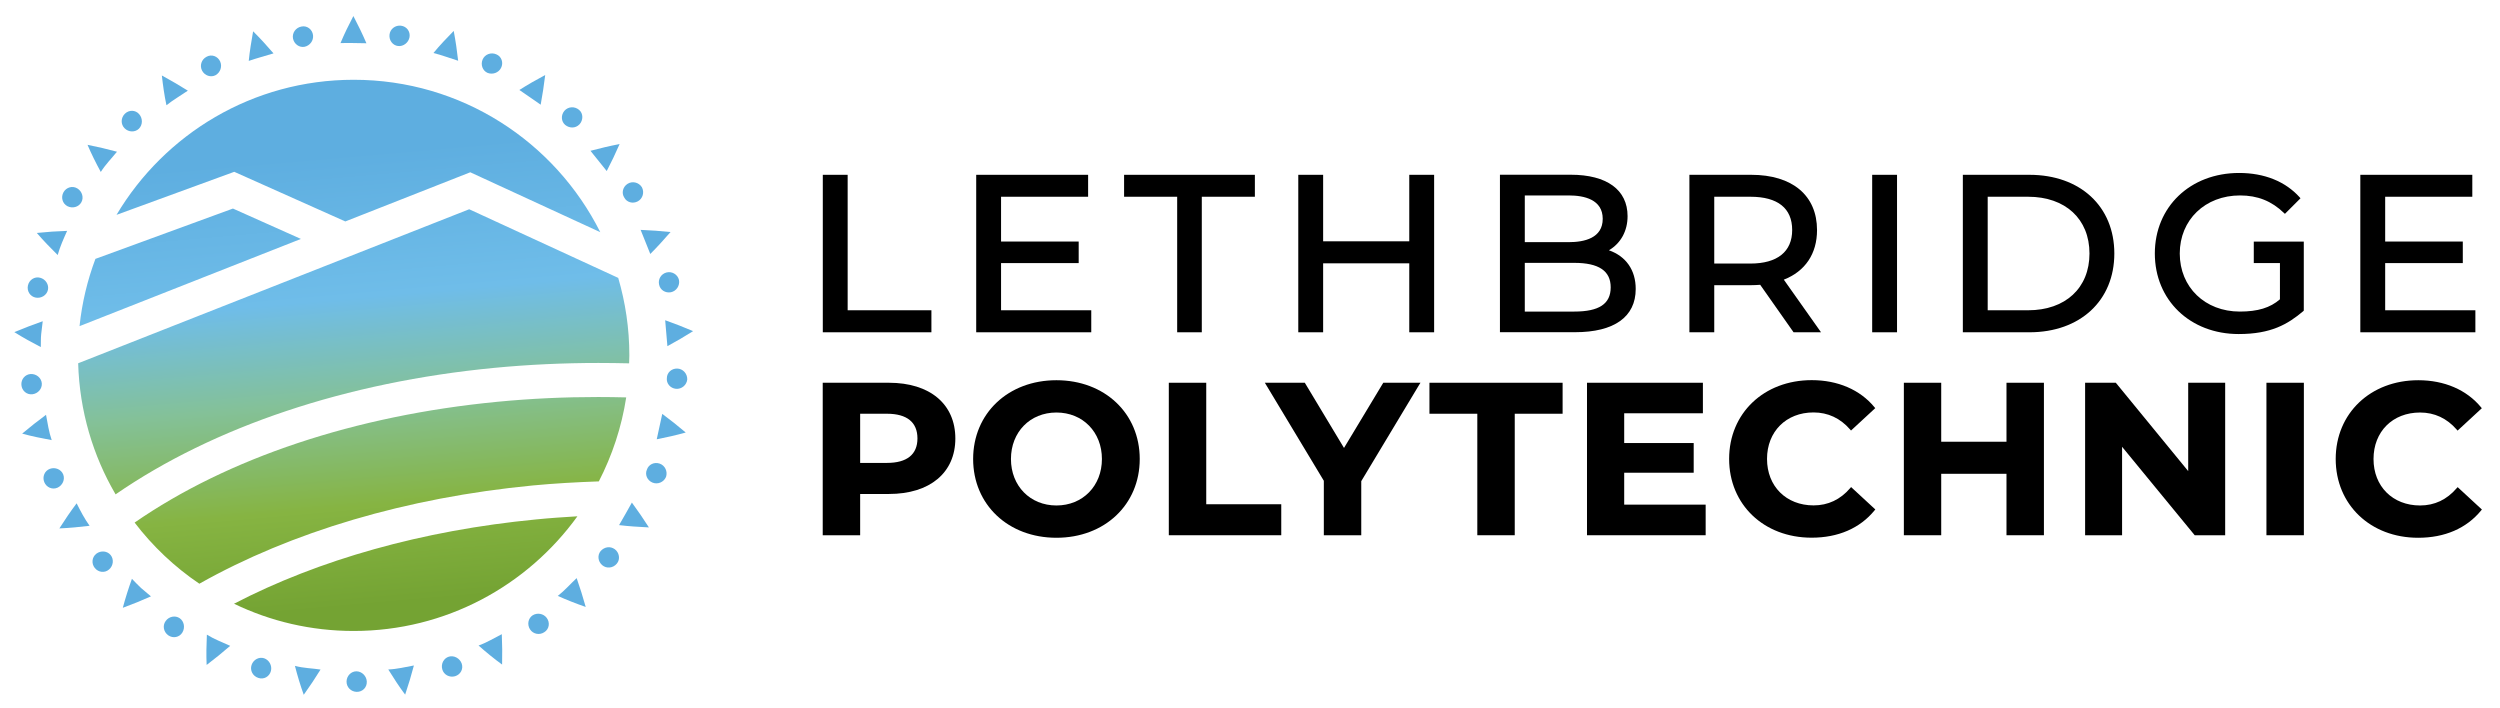 <?xml version="1.0" encoding="utf-8"?>
<!-- Generator: Adobe Illustrator 28.0.0, SVG Export Plug-In . SVG Version: 6.00 Build 0)  -->
<svg version="1.1" xmlns="http://www.w3.org/2000/svg" xmlns:xlink="http://www.w3.org/1999/xlink" x="0px" y="0px"
	 viewBox="0 0 325.93 92.24" style="enable-background:new 0 0 325.93 92.24;" xml:space="preserve">
<style type="text/css">
	.st0{fill:#5EAEE0;}
	.st1{fill:url(#SVGID_1_);}
</style>
<g id="Layer_2">
</g>
<g id="Layer_1">
	<g>
		<g>
			<g>
				<path d="M115.89,49.9h-8.63v19.88h4.88v-5.38h3.75c5.34,0,8.66-2.77,8.66-7.23C124.55,52.68,121.23,49.9,115.89,49.9z
					 M112.14,53.94h3.5c2.6,0,3.97,1.11,3.97,3.22c0,2.09-1.37,3.19-3.97,3.19h-3.5V53.94z"/>
				<path d="M137.73,49.57c-6.29,0-10.86,4.32-10.86,10.27s4.57,10.27,10.86,10.27s10.86-4.32,10.86-10.27
					S144.02,49.57,137.73,49.57z M137.73,65.9c-3.43,0-5.93-2.55-5.93-6.06s2.49-6.06,5.93-6.06s5.93,2.55,5.93,6.06
					S141.16,65.9,137.73,65.9z"/>
				<polygon points="157.26,49.9 152.38,49.9 152.38,69.78 167.04,69.78 167.04,65.74 157.26,65.74 				"/>
				<polygon points="175.22,58.4 170.11,49.9 164.9,49.9 172.59,62.68 172.59,69.78 177.47,69.78 177.47,62.73 185.02,50.17 
					185.19,49.9 180.34,49.9 				"/>
				<polygon points="186.36,53.94 192.6,53.94 192.6,69.78 197.48,69.78 197.48,53.94 203.72,53.94 203.72,49.9 186.36,49.9 				"/>
				<polygon points="211.75,61.63 220.81,61.63 220.81,57.76 211.75,57.76 211.75,53.88 222.01,53.88 222.01,49.9 206.9,49.9 
					206.9,69.78 222.37,69.78 222.37,65.79 211.75,65.79 				"/>
				<path d="M236.43,53.77c1.88,0,3.49,0.75,4.77,2.22l0.12,0.14l3.16-2.92l-0.11-0.13c-1.87-2.27-4.78-3.52-8.17-3.52
					c-6.24,0-10.77,4.32-10.77,10.27s4.52,10.27,10.75,10.27c3.47,0,6.3-1.23,8.2-3.55l0.11-0.13l-3.16-2.92l-0.12,0.14
					c-1.28,1.49-2.88,2.25-4.77,2.25c-3.57,0-6.07-2.49-6.07-6.06C230.37,56.27,232.86,53.77,236.43,53.77z"/>
				<polygon points="261.59,57.59 253.08,57.59 253.08,49.9 248.21,49.9 248.21,69.78 253.08,69.78 253.08,61.77 261.59,61.77 
					261.59,69.78 266.47,69.78 266.47,49.9 261.59,49.9 				"/>
				<polygon points="285.28,61.42 275.9,49.97 275.84,49.9 271.84,49.9 271.84,69.78 276.66,69.78 276.66,58.25 286.07,69.71 
					286.13,69.78 290.1,69.78 290.1,49.9 285.28,49.9 				"/>
				<rect x="295.48" y="49.9" width="4.88" height="19.88"/>
				<path d="M320.28,63.65c-1.28,1.49-2.88,2.25-4.77,2.25c-3.57,0-6.07-2.49-6.07-6.06c0-3.57,2.49-6.06,6.07-6.06
					c1.88,0,3.49,0.75,4.77,2.22l0.12,0.14l3.16-2.92l-0.11-0.13c-1.87-2.27-4.78-3.52-8.17-3.52c-6.24,0-10.77,4.32-10.77,10.27
					s4.52,10.27,10.75,10.27c3.47,0,6.3-1.23,8.2-3.55l0.11-0.13l-3.16-2.92L320.28,63.65z"/>
			</g>
			<g>
				<g>
					<polygon points="110.51,22.79 107.27,22.79 107.27,43.32 121.43,43.32 121.43,40.45 110.51,40.45 					"/>
					<polygon points="130.51,34.3 140.63,34.3 140.63,31.49 130.51,31.49 130.51,25.65 141.86,25.65 141.86,22.79 127.27,22.79 
						127.27,43.32 142.27,43.32 142.27,40.45 130.51,40.45 					"/>
					<polygon points="146.55,25.65 153.47,25.65 153.47,43.32 156.68,43.32 156.68,25.65 163.6,25.65 163.6,22.79 146.55,22.79 
											"/>
					<polygon points="183.73,31.46 172.5,31.46 172.5,22.79 169.26,22.79 169.26,43.32 172.5,43.32 172.5,34.33 183.73,34.33 
						183.73,43.32 186.97,43.32 186.97,22.79 183.73,22.79 					"/>
					<path d="M209.76,32.63c1.55-0.92,2.43-2.52,2.43-4.45c0-3.43-2.7-5.4-7.41-5.4h-9.23v20.53h9.8c5.1,0,7.9-2,7.9-5.63
						C213.26,35.23,211.99,33.41,209.76,32.63z M204.52,31.57h-5.73v-6.09h5.73c2.02,0,4.43,0.53,4.43,3.05
						S206.54,31.57,204.52,31.57z M198.79,34.27h6.45c3.19,0,4.75,1.04,4.75,3.19c0,2.16-1.51,3.16-4.75,3.16h-6.45V34.27z"/>
					<path d="M236.89,30c0-4.52-3.21-7.21-8.59-7.21h-8.05v20.53h3.24v-6.14h4.81c0.4,0,0.8-0.02,1.18-0.05l4.35,6.19h3.58
						l-4.85-6.86C235.35,35.37,236.89,33.08,236.89,30z M223.49,25.65h4.72c3.56,0,5.44,1.5,5.44,4.34c0,2.82-1.93,4.37-5.44,4.37
						h-4.72V25.65z"/>
					<rect x="244.08" y="22.79" width="3.24" height="20.53"/>
					<path d="M264.58,22.79h-8.68v20.53h8.68c6.62,0,11.07-4.13,11.07-10.27S271.2,22.79,264.58,22.79z M259.14,25.65h5.27
						c4.86,0,8,2.9,8,7.4s-3.14,7.4-8,7.4h-5.27V25.65z"/>
					<polygon points="310.96,40.45 310.96,34.3 321.08,34.3 321.08,31.49 310.96,31.49 310.96,25.65 322.32,25.65 322.32,22.79 
						307.72,22.79 307.72,43.32 322.72,43.32 322.72,40.45 					"/>
				</g>
				<path d="M293.83,31.49v2.81h3.41v4.72c-1.27,1.11-2.9,1.6-5.23,1.6c-4.54,0-7.83-3.18-7.83-7.57c0-4.39,3.31-7.57,7.86-7.57
					c2.29,0,4.11,0.73,5.72,2.28l0.13,0.12l2.03-2.03l-0.11-0.13c-1.87-2.07-4.6-3.17-7.89-3.17c-6.37,0-10.99,4.41-10.99,10.5
					c0,6.08,4.6,10.5,10.93,10.5c4.22,0,6.39-1.27,8.43-2.99l0.06-0.07v-7.19l0-1.8H293.83z"/>
			</g>
		</g>
		<g>
			<g>
				<path class="st0" d="M88.12,50.69c-0.73-0.07-1.26-0.7-1.18-1.4c0.01-0.71,0.61-1.26,1.35-1.24c0.74,0.02,1.32,0.65,1.31,1.41
					C89.53,50.21,88.85,50.76,88.12,50.69"/>
				<path class="st0" d="M85.62,57.27l0.72-3.31c1.03,0.76,2.05,1.57,3.06,2.43C88.13,56.74,86.87,57.03,85.62,57.27"/>
				<path class="st0" d="M85.05,62.91c-0.68-0.29-1-1.05-0.71-1.69c0.22-0.67,0.96-1.02,1.66-0.78c0.7,0.24,1.07,1.02,0.83,1.74
					C86.53,62.88,85.73,63.2,85.05,62.91"/>
				<path class="st0" d="M80.71,68.46c0.58-0.96,1.11-1.97,1.67-2.94c0.76,1.04,1.5,2.11,2.22,3.24
					C83.27,68.69,82.01,68.62,80.71,68.46"/>
				<path class="st0" d="M78.51,73.68c-0.56-0.48-0.65-1.3-0.2-1.84c0.47-0.53,1.23-0.68,1.84-0.24c0.58,0.42,0.76,1.32,0.26,1.89
					C79.92,74.08,79.07,74.16,78.51,73.68"/>
				<path class="st0" d="M72.72,77.69c0.89-0.69,1.63-1.55,2.46-2.32c0.43,1.22,0.82,2.47,1.18,3.76
					C75.13,78.7,73.94,78.24,72.72,77.69"/>
				<path class="st0" d="M69.1,82.05c-0.4-0.62-0.25-1.44,0.34-1.83c0.6-0.37,1.41-0.24,1.84,0.34c0.45,0.6,0.33,1.46-0.32,1.86
					C70.34,82.84,69.5,82.67,69.1,82.05"/>
				<path class="st0" d="M62.39,84.16c1.07-0.38,2.03-0.98,3.03-1.48c0.06,1.3,0.07,2.62,0.04,3.96
					C64.42,85.89,63.38,85.03,62.39,84.16"/>
				<path class="st0" d="M57.66,87.26c-0.2-0.71,0.19-1.45,0.86-1.65c0.67-0.2,1.42,0.21,1.67,0.89c0.25,0.71-0.14,1.44-0.86,1.66
					C58.6,88.37,57.85,87.97,57.66,87.26"/>
				<path class="st0" d="M50.62,87.28c1.13-0.04,2.23-0.32,3.34-0.52c-0.33,1.26-0.71,2.53-1.14,3.8
					C52.05,89.54,51.31,88.39,50.62,87.28"/>
				<path class="st0" d="M45.18,88.84c0.02-0.74,0.61-1.33,1.31-1.32c0.7,0.02,1.3,0.62,1.33,1.34c0.03,0.76-0.55,1.35-1.31,1.34
					C45.76,90.19,45.16,89.58,45.18,88.84"/>
				<path class="st0" d="M38.45,86.81c1.09,0.3,2.23,0.31,3.34,0.48c-0.68,1.1-1.41,2.2-2.19,3.29
					C39.16,89.36,38.78,88.1,38.45,86.81"/>
				<path class="st0" d="M32.8,86.69c0.24-0.7,0.97-1.09,1.64-0.87c0.66,0.23,1.06,0.96,0.88,1.66c-0.19,0.73-0.93,1.15-1.64,0.9
					C32.95,88.15,32.56,87.39,32.8,86.69"/>
				<path class="st0" d="M26.97,82.74c0.96,0.6,2.02,0.99,3.04,1.46c-0.98,0.85-2,1.68-3.07,2.49
					C26.88,85.41,26.91,84.05,26.97,82.74"/>
				<path class="st0" d="M21.6,80.96c0.43-0.6,1.25-0.76,1.83-0.36c0.58,0.4,0.73,1.24,0.34,1.87c-0.39,0.63-1.21,0.79-1.83,0.36
					C21.32,82.39,21.16,81.56,21.6,80.96"/>
				<path class="st0" d="M17.2,75.46c0.4,0.4,0.77,0.82,1.19,1.2l1.29,1.09c-1.19,0.53-2.41,1.03-3.67,1.49
					C16.35,77.97,16.76,76.68,17.2,75.46"/>
				<path class="st0" d="M12.57,72.18c0.59-0.44,1.42-0.36,1.86,0.19c0.44,0.55,0.35,1.39-0.21,1.87c-0.55,0.49-1.39,0.4-1.86-0.19
					C11.89,73.47,11.98,72.63,12.57,72.18"/>
				<path class="st0" d="M9.99,65.62c0.51,1.01,1.03,2.01,1.69,2.93c-1.29,0.15-2.64,0.29-3.94,0.34
					C8.46,67.75,9.21,66.66,9.99,65.62"/>
				<path class="st0" d="M6.51,61.12c0.69-0.25,1.47,0.08,1.73,0.73c0.26,0.65-0.07,1.42-0.74,1.73c-0.67,0.3-1.45-0.03-1.73-0.73
					C5.49,62.15,5.82,61.37,6.51,61.12"/>
				<path class="st0" d="M6,54.08c0.21,1.11,0.37,2.23,0.74,3.3c-1.28-0.24-2.63-0.5-3.85-0.85C3.92,55.67,4.95,54.85,6,54.08"/>
				<path class="st0" d="M4.01,48.76c0.74-0.03,1.38,0.51,1.44,1.21c0.06,0.7-0.49,1.34-1.22,1.43c-0.73,0.09-1.38-0.45-1.44-1.21
					C2.73,49.44,3.28,48.8,4.01,48.76"/>
				<path class="st0" d="M5.57,41.88l-0.2,1.68c-0.06,0.56-0.03,1.13-0.05,1.69c-1.15-0.6-2.35-1.25-3.45-1.95
					C3.11,42.78,4.35,42.31,5.57,41.88"/>
				<path class="st0" d="M5.23,36.21c0.71,0.18,1.17,0.89,1.02,1.58c-0.15,0.69-0.86,1.14-1.59,1.01c-0.72-0.13-1.18-0.84-1.02-1.58
					C3.81,36.47,4.52,36.02,5.23,36.21"/>
				<path class="st0" d="M8.75,30.1c-0.46,1.03-0.93,2.06-1.23,3.15c-0.92-0.91-1.88-1.9-2.72-2.88C6.13,30.23,7.45,30.14,8.75,30.1
					"/>
				<path class="st0" d="M10.09,24.57c0.63,0.39,0.86,1.2,0.51,1.81c-0.34,0.61-1.15,0.84-1.81,0.5c-0.65-0.34-0.88-1.15-0.51-1.82
					C8.65,24.41,9.46,24.18,10.09,24.57"/>
				<path class="st0" d="M15.25,19.78c-0.71,0.88-1.51,1.68-2.11,2.64c-0.63-1.16-1.23-2.36-1.73-3.54
					C12.72,19.14,14,19.44,15.25,19.78"/>
				<path class="st0" d="M18.14,14.88c0.49,0.56,0.47,1.4-0.03,1.9c-0.5,0.49-1.34,0.47-1.86-0.05c-0.53-0.52-0.51-1.37,0.03-1.9
					C16.82,14.3,17.66,14.32,18.14,14.88"/>
				<path class="st0" d="M24.49,11.82c-0.93,0.64-1.91,1.2-2.79,1.9c-0.28-1.31-0.45-2.56-0.6-3.88
					C22.27,10.48,23.4,11.14,24.49,11.82"/>
				<path class="st0" d="M28.7,8.01C29,8.68,28.72,9.45,28.11,9.8c-0.62,0.33-1.41,0.07-1.76-0.58C26,8.56,26.26,7.75,26.93,7.4
					C27.59,7.03,28.39,7.33,28.7,8.01"/>
				<path class="st0" d="M35.66,6.96c-1.08,0.33-2.17,0.62-3.23,0.98c0.13-1.31,0.34-2.56,0.57-3.86
					C33.94,5.02,34.82,5.98,35.66,6.96"/>
				<path class="st0" d="M40.81,4.58c0.09,0.72-0.41,1.37-1.1,1.52c-0.69,0.13-1.36-0.35-1.51-1.07C38.06,4.3,38.55,3.6,39.3,3.46
					C40.04,3.3,40.72,3.84,40.81,4.58"/>
				<path class="st0" d="M47.77,5.64c-1.13,0-2.25-0.07-3.38-0.02c0.51-1.23,1.07-2.35,1.68-3.53C46.69,3.27,47.26,4.45,47.77,5.64"
					/>
				<path class="st0" d="M53.39,4.85c-0.13,0.71-0.8,1.23-1.49,1.15c-0.7-0.08-1.2-0.74-1.12-1.48c0.08-0.74,0.75-1.26,1.5-1.17
					C53.02,3.44,53.52,4.11,53.39,4.85"/>
				<path class="st0" d="M59.73,7.92c-1.08-0.33-2.13-0.74-3.22-1.01c0.85-1.04,1.72-1.93,2.64-2.88
					C59.4,5.34,59.59,6.64,59.73,7.92"/>
				<path class="st0" d="M65.32,8.86c-0.33,0.64-1.11,0.9-1.76,0.64c-0.64-0.28-0.93-1.06-0.64-1.74c0.29-0.68,1.09-0.98,1.78-0.68
					C65.4,7.36,65.67,8.19,65.32,8.86"/>
				<path class="st0" d="M70.49,13.65l-2.78-1.92c1.09-0.69,2.2-1.33,3.37-1.95C70.92,11.1,70.72,12.39,70.49,13.65"/>
				<path class="st0" d="M75.54,16.22c-0.53,0.54-1.3,0.51-1.85,0.07c-0.54-0.45-0.58-1.28-0.11-1.84c0.48-0.56,1.33-0.62,1.91-0.13
					C76.07,14.79,76.04,15.7,75.54,16.22"/>
				<path class="st0" d="M79.1,22.3l-2.12-2.64c1.24-0.33,2.5-0.63,3.8-0.88C80.25,19.99,79.69,21.17,79.1,22.3"/>
				<path class="st0" d="M83.15,26.25c-0.65,0.35-1.44,0.13-1.76-0.49c-0.39-0.59-0.2-1.39,0.42-1.79c0.62-0.4,1.46-0.21,1.87,0.43
					C84.04,25.07,83.8,25.9,83.15,26.25"/>
				<path class="st0" d="M84.78,33.11l-1.26-3.14c1.28,0.05,2.58,0.14,3.9,0.28C86.55,31.25,85.69,32.2,84.78,33.11"/>
				<path class="st0" d="M87.47,38.1c-0.72,0.14-1.41-0.3-1.54-0.99c-0.16-0.68,0.23-1.38,0.94-1.58c0.7-0.2,1.48,0.23,1.65,0.97
					C88.66,37.23,88.19,37.95,87.47,38.1"/>
				<path class="st0" d="M87.01,45.13l-0.29-3.38c1.21,0.43,2.43,0.9,3.64,1.42C89.25,43.87,88.13,44.53,87.01,45.13"/>
			</g>
			<linearGradient id="SVGID_1_" gradientUnits="userSpaceOnUse" x1="42.978" y1="10.539" x2="49.241" y2="82.126">
				<stop  offset="0.133" style="stop-color:#5EAEE0"/>
				<stop  offset="0.396" style="stop-color:#6FBDE9"/>
				<stop  offset="0.581" style="stop-color:#84C198"/>
				<stop  offset="0.774" style="stop-color:#86B442"/>
				<stop  offset="0.955" style="stop-color:#74A333"/>
			</linearGradient>
			<path class="st1" d="M69.88,67.72c-14.81,1.43-28.32,5.25-39.37,10.99c4.72,2.28,10.01,3.55,15.6,3.55
				c12.01,0,22.64-5.9,29.17-14.95C73.47,67.42,71.67,67.54,69.88,67.72 M64.86,52.38c-18.58,1.79-35.14,7.33-47.31,15.75
				c2.36,3.09,5.21,5.79,8.44,7.97c12-6.76,26.99-11.22,43.47-12.81c2.85-0.27,5.73-0.43,8.61-0.53c1.74-3.38,2.97-7.06,3.57-10.95
				c-1.22-0.03-2.44-0.05-3.66-0.05C73.57,51.76,69.19,51.96,64.86,52.38 M10.19,47.36c0.18,6.22,1.93,12.05,4.88,17.09
				c12.8-8.83,30.06-14.63,49.36-16.49c4.48-0.43,9.03-0.64,13.59-0.64c1.33,0,2.67,0.02,4,0.05c0.01-0.34,0.03-0.69,0.03-1.04
				c0-3.51-0.51-6.89-1.45-10.1l-19.43-8.95L10.19,47.36z M12.44,33.75c-1.04,2.78-1.75,5.71-2.07,8.77l28.86-11.37l-8.86-3.96
				L12.44,33.75z M15.19,28.01l15.35-5.61l14.48,6.47l16.29-6.41l16.95,7.81C72.35,18.49,60.18,10.4,46.11,10.4
				C32.95,10.4,21.46,17.47,15.19,28.01"/>
		</g>
	</g>
</g>
</svg>

